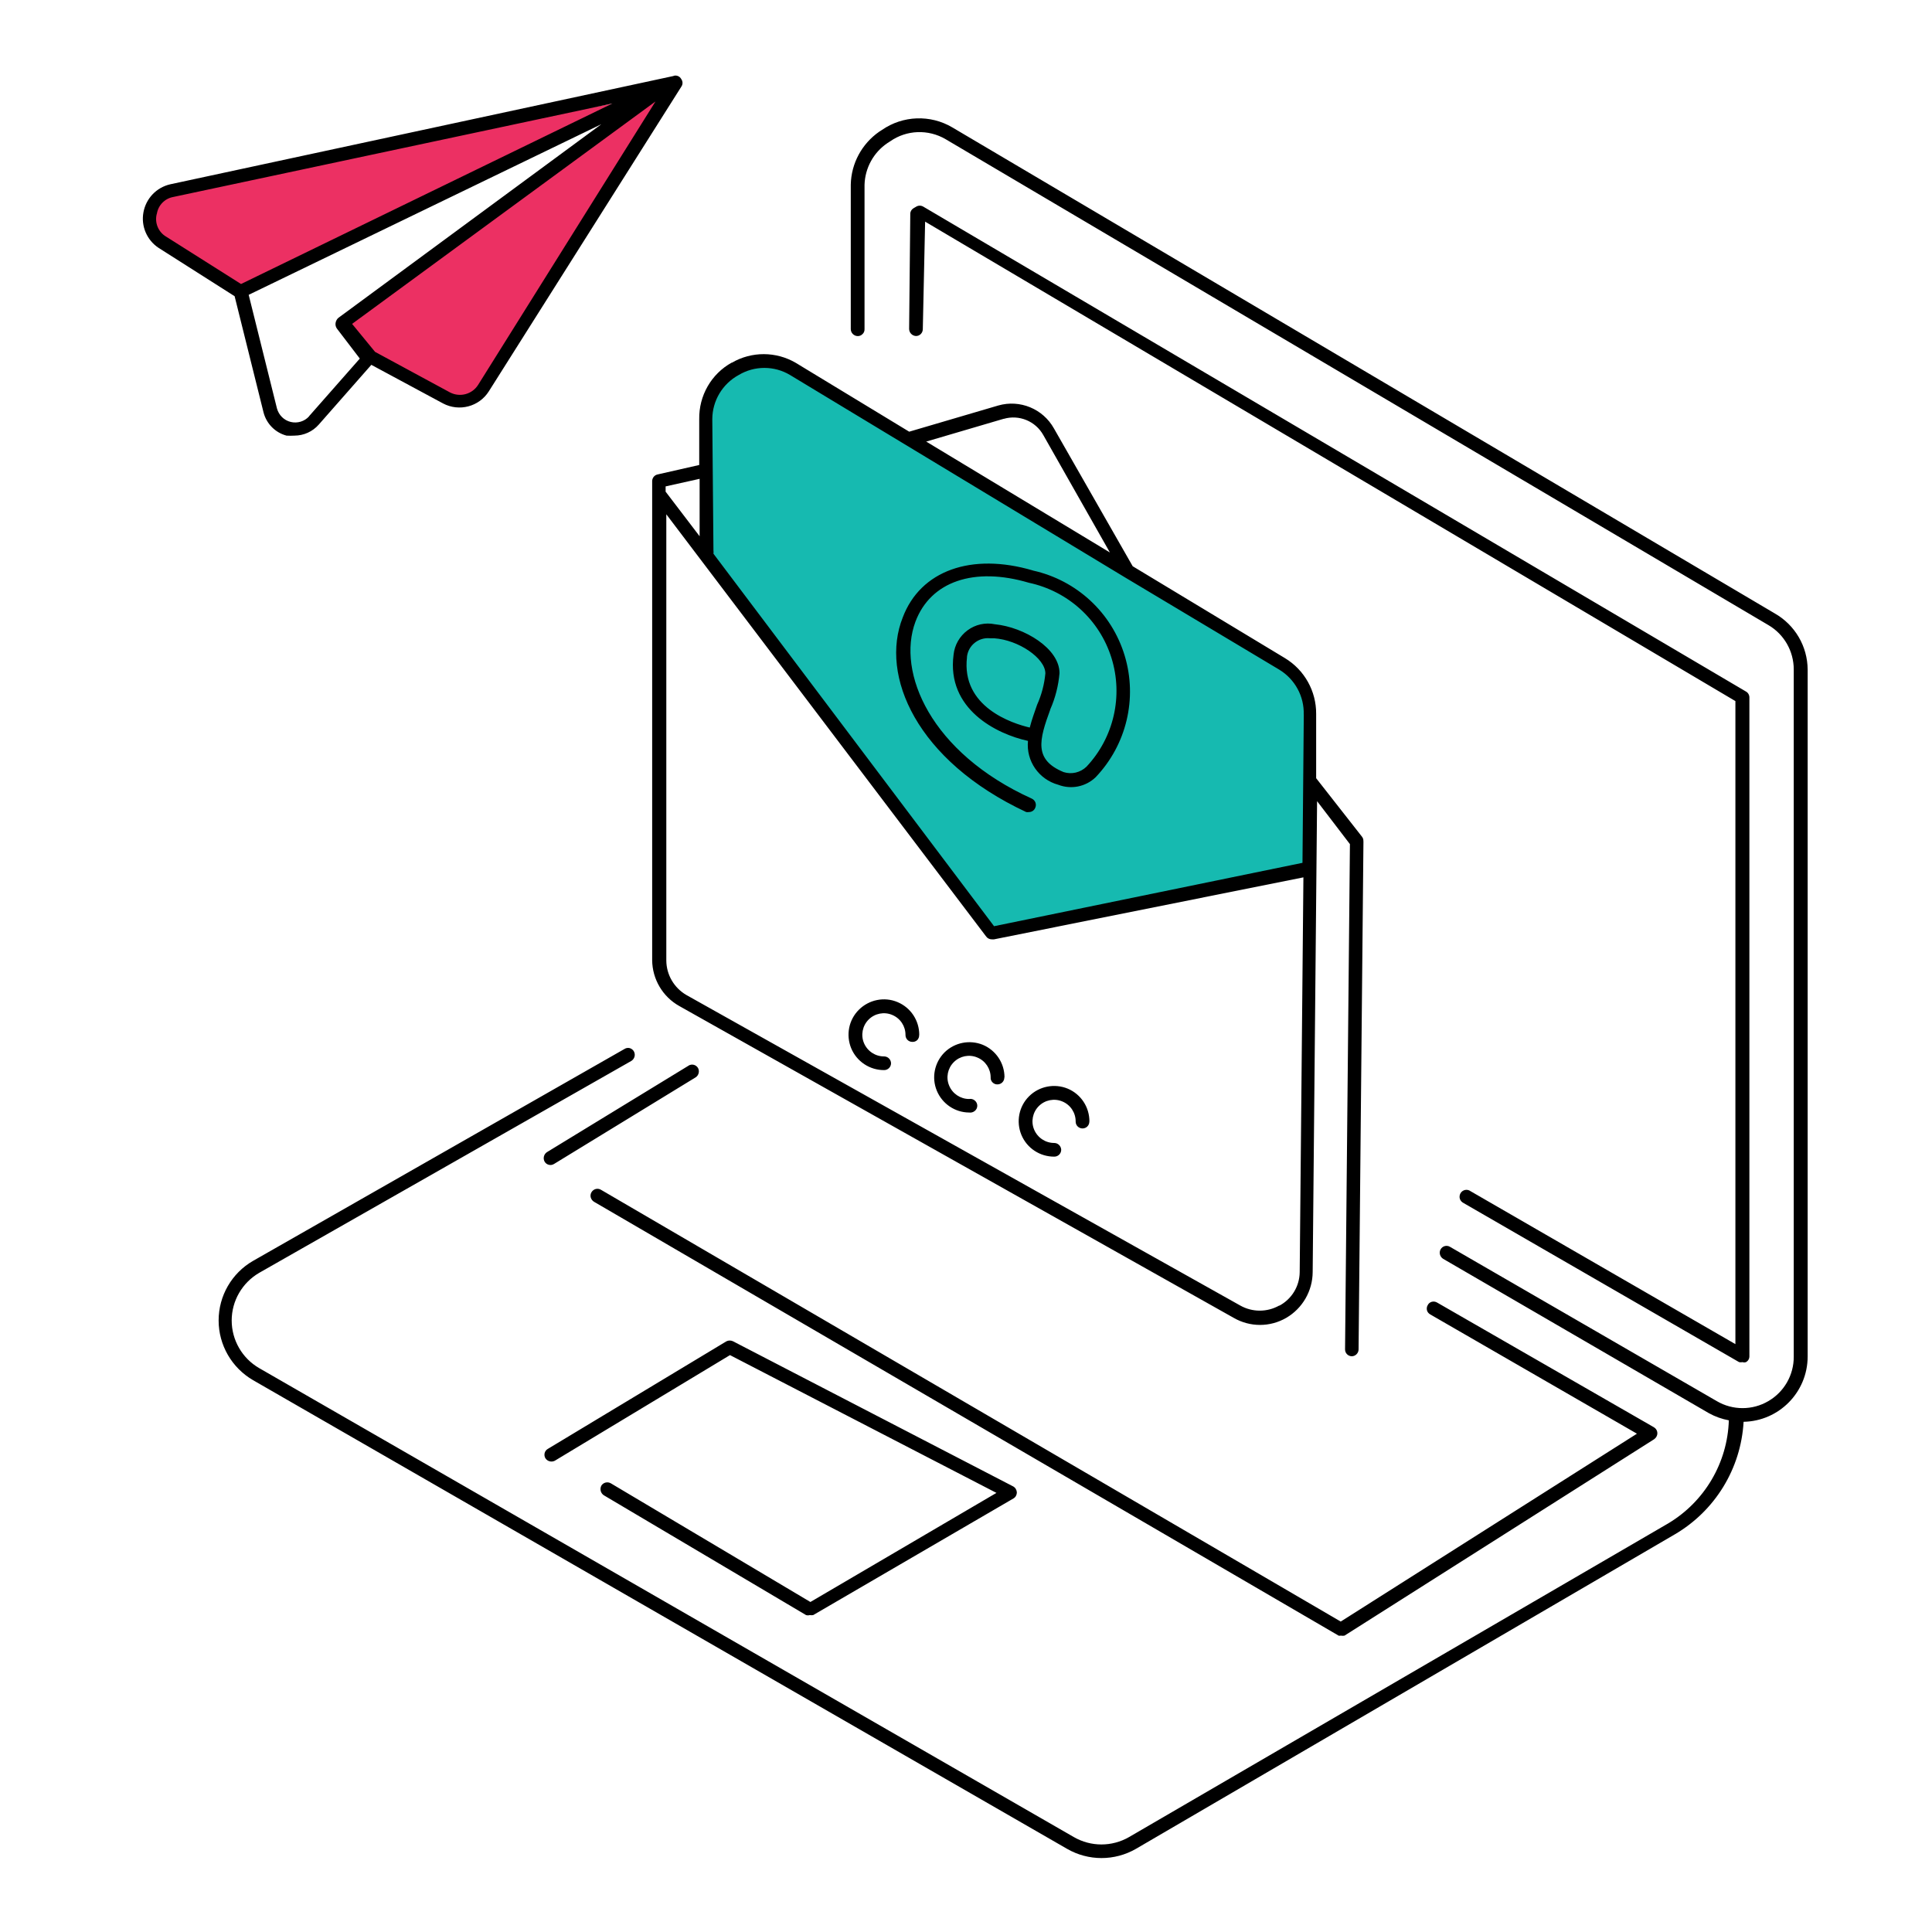 <?xml version="1.0" encoding="UTF-8"?> <svg xmlns="http://www.w3.org/2000/svg" id="Layer_1" version="1.1" viewBox="0 0 250 250"><defs><style> .st0 { fill: #16bab0; } .st1 { fill: #ec3063; } </style></defs><path class="st0" d="M91.01,70.17s-.29-14.58.49-17.51,2.54-5.58,5.18-5.97,8.02,2.25,8.02,2.25l63.66,38.04s.31,1.78.9,4.61,0,21.03,0,21.03l-41.28,7.92-36.98-50.38Z"></path><path class="st1" d="M21.49,24.28l62.89-11.84-53.43,25.12s-9.12-5.53-10.58-7.22-1.52-3.52-.78-4.3,1.91-1.76,1.91-1.76Z"></path><path class="st1" d="M45.07,41.48l41.41-30.59-2.1,4.4s-21.57,34.79-22.49,35.44-1.76.98-3.13.78-11.93-6.07-11.93-6.07l-1.76-3.98Z"></path><path d="M94.69,46.92c-2.65,1.46-4.26,4.28-4.21,7.31v5.94l-5.37,1.22h0c-.42.08-.71.44-.72.86v61.99c.02,2.46,1.36,4.74,3.51,5.94l71.74,40.35c2.11,1.22,4.7,1.22,6.8,0,2.11-1.23,3.41-3.49,3.42-5.94l.57-60.92,4.25,5.56-.63,65.38c0,.49.38.87.86.89.49,0,.89-.41.89-.89l.63-65.76h-.01c.02-.21-.05-.41-.17-.57l-5.94-7.58v-8.32h0c.02-2.95-1.51-5.69-4.04-7.22l-19.7-11.89-10.19-17.83c-1.42-2.54-4.4-3.77-7.2-2.97l-11.53,3.39-14.68-8.91c-2.55-1.49-5.7-1.5-8.26-.02h0ZM90.53,61.96v7.43l-4.4-5.77v-.68l4.4-.98ZM165.53,168.93h.01c-1.57.89-3.49.89-5.06,0l-71.67-40.18c-1.59-.93-2.58-2.62-2.59-4.46v-57.74l41.4,54.65c.16.22.43.35.71.35h.3l40.03-8.02-.48,51.09c-.02,1.82-1.03,3.48-2.64,4.34v-.03ZM168.71,92.45l-.17,19.2-39.91,8.2-36.31-48.2c.02-.14.02-.28,0-.42l-.15-16.99c.01-2.39,1.32-4.57,3.41-5.71,2.05-1.23,4.61-1.23,6.66,0l43.41,26.23,19.88,11.89c2.03,1.23,3.25,3.46,3.17,5.83v-.02ZM129.88,54.2c1.98-.58,4.12.29,5.13,2.11l8.61,15.18-23.77-14.35,10.03-2.95ZM133.66,73.82c-7.94-2.34-14.56,0-16.85,6.09-2.97,7.49,1.75,18.51,15.98,25.17.13.02.24.02.36,0,.35,0,.67-.21.8-.53.22-.45.03-.98-.42-1.2-13.11-5.94-17.53-16.34-15.07-22.91,1.96-5.2,7.58-7.13,14.68-5.03h0c5.05,1.08,9.14,4.78,10.68,9.72,1.54,4.92.31,10.31-3.22,14.07-.79.77-1.93,1.04-2.97.71-3.87-1.6-3.18-4.13-1.72-8.11h-.01c.66-1.49,1.06-3.08,1.2-4.69,0-3.2-4.55-5.94-8.35-6.33h-.01c-1.24-.26-2.53.03-3.55.79-1.01.75-1.67,1.89-1.8,3.16-.92,7.01,5.53,10.25,9.62,11.14h.01c-.26,2.6,1.4,4.99,3.92,5.68,1.67.64,3.55.26,4.84-.98,3.99-4.19,5.43-10.2,3.75-15.74-1.68-5.55-6.21-9.75-11.86-11h-.02ZM133.27,94.15c-2.29-.53-8.91-2.67-8.14-9.12h-.01c.15-1.5,1.49-2.58,2.97-2.44h.53c3.18.21,6.65,2.59,6.65,4.55h0c-.13,1.4-.49,2.77-1.07,4.06-.33.95-.68,1.9-.95,2.95h.01ZM118.94,133.93c.01.24-.08.48-.24.65-.17.16-.41.26-.64.24-.5,0-.89-.39-.89-.89.01-1.13-.66-2.16-1.72-2.6-1.04-.44-2.25-.2-3.05.6-.8.8-1.04,2.01-.6,3.05.44,1.04,1.47,1.73,2.61,1.72.49.01.87.39.89.88,0,.5-.41.89-.89.89-1.86.01-3.54-1.1-4.26-2.81-.71-1.72-.33-3.69.99-5,1.32-1.31,3.3-1.71,5-.99,1.72.72,2.82,2.4,2.81,4.25h0ZM129.96,139.43c0,.49-.39.89-.89.89-.23.01-.46-.08-.64-.26-.16-.16-.26-.39-.24-.64,0-1.13-.68-2.15-1.73-2.58-1.04-.44-2.24-.2-3.04.6-.8.8-1.04,2-.6,3.04.43,1.04,1.45,1.73,2.58,1.73.26-.05.53.02.73.19.21.17.33.42.33.68s-.12.52-.33.68c-.2.17-.48.24-.73.2-1.83-.01-3.48-1.13-4.18-2.83-.7-1.69-.3-3.65,1-4.95,1.31-1.29,3.26-1.67,4.96-.98,1.69.71,2.8,2.37,2.8,4.2h0ZM140.96,145.14c0,.49-.39.88-.88.88s-.89-.39-.89-.88c.01-1.14-.66-2.17-1.72-2.61-1.04-.44-2.25-.2-3.05.6-.8.8-1.04,2.01-.6,3.05.44,1.04,1.47,1.73,2.61,1.72.49.01.87.41.89.88,0,.5-.41.89-.89.89-1.86.01-3.54-1.09-4.26-2.81-.71-1.71-.33-3.69.99-5,1.31-1.31,3.3-1.69,5-.99,1.72.72,2.82,2.4,2.81,4.26h0ZM233.91,86.63v88.91c-.01,4.6-3.69,8.35-8.29,8.44-.34,6.05-3.69,11.52-8.91,14.57l-69.72,40.69c-2.76,1.59-6.15,1.59-8.91,0l-105.34-60.65c-2.75-1.6-4.45-4.54-4.45-7.72s1.69-6.12,4.45-7.71l48.08-27.43c.2-.13.45-.16.68-.1.22.07.42.22.53.43.23.43.08.96-.33,1.22l-48.17,27.43c-2.19,1.28-3.55,3.62-3.55,6.16s1.36,4.89,3.55,6.16l105.43,60.69c2.21,1.27,4.92,1.27,7.13,0l69.77-40.59c4.72-2.82,7.68-7.85,7.85-13.34-.91-.17-1.78-.48-2.59-.93l-34.38-19.97c-.41-.26-.56-.79-.33-1.22.12-.21.31-.37.55-.43.22-.06.48-.02.67.1l34.53,19.97c2.05,1.2,4.6,1.2,6.65,0,2.05-1.18,3.32-3.39,3.3-5.77v-88.91c0-2.36-1.24-4.54-3.26-5.73L122.36,18.01c-2.24-1.31-5.04-1.21-7.16.27l-.36.23c-1.81,1.22-2.91,3.24-2.97,5.41v18.67c.01.24-.08.48-.26.64-.16.17-.39.27-.64.26-.48-.02-.87-.41-.88-.89v-18.72c.06-2.74,1.43-5.27,3.68-6.84l.36-.23c2.7-1.87,6.26-2,9.09-.33l106.44,62.9c2.61,1.49,4.23,4.25,4.25,7.26h0ZM224.56,173.93v-83.21L119.71,28.68l-.3,13.91c0,.49-.39.89-.88.89-.5-.02-.89-.43-.89-.93l.15-14.86c-.01-.3.15-.58.41-.74l.36-.21h0c.28-.17.64-.17.93.01l106.43,62.73c.28.15.45.45.45.77v85.23c.01.33-.16.63-.45.78-.14.05-.29.05-.44,0-.15.03-.3.03-.44,0l-35.66-20.59c-.23-.12-.41-.31-.48-.56-.07-.23-.03-.5.09-.71.13-.22.35-.37.59-.42.26-.05.51.01.71.16l34.27,19.79ZM173.2,211.64l-96.35-56.14c-.2-.13-.35-.33-.41-.56-.06-.22-.02-.48.1-.67.26-.43.8-.57,1.23-.31l95.72,55.87,38.33-24.31-26.74-15.43c-.21-.12-.37-.3-.43-.53s-.02-.49.1-.68c.1-.21.3-.37.53-.43s.48-.02.68.1l28.06,16.14h-.01c.28.16.45.45.45.77s-.16.6-.42.78l-40.06,25.41c-.15.03-.31.03-.48,0-.1.02-.22.02-.33,0h0ZM71.25,150.75c-.33,0-.62-.16-.78-.44-.23-.42-.1-.95.3-1.22l18.34-11.2h-.01c.42-.26.96-.12,1.22.3.23.42.1.95-.29,1.21l-18.31,11.2h0c-.15.09-.31.15-.48.15h0ZM104.86,207.3l24.08-14.12-34.48-17.83-22.67,13.67c-.43.22-.96.08-1.22-.33-.12-.21-.15-.45-.09-.68.06-.22.21-.42.42-.53l23.09-13.91h0c.27-.14.59-.14.86-.01l36.25,18.78c.29.16.46.45.48.78,0,.31-.16.62-.44.78l-25.91,15.09c-.15.03-.3.03-.45,0-.15.05-.31.05-.48,0l-26.18-15.51c-.41-.28-.53-.82-.3-1.25.27-.41.8-.53,1.22-.29l25.83,15.36ZM87.17,9.83L22.02,23.85c-1.78.41-3.13,1.83-3.46,3.63-.33,1.79.45,3.6,1.97,4.6l9.83,6.25,3.75,15.07c.39,1.45,1.52,2.59,2.97,2.97.34.02.67.02,1.01,0,1.21,0,2.36-.52,3.16-1.43l6.8-7.73,9.27,4.99h0c2.09,1.11,4.68.43,5.94-1.57l24.9-39.41c.21-.29.21-.68,0-.98-.19-.37-.62-.55-1.01-.42h0ZM20.3,27.66c.17-1.1,1.02-1.97,2.11-2.17l56.84-12.1-48.06,23.36-9.68-6.12c-1.03-.6-1.53-1.82-1.22-2.97h0ZM40,53.87c-.59.66-1.51.94-2.38.73-.87-.21-1.54-.88-1.78-1.74l-3.66-14.71,45.64-22.08-34.02,25.05c-.19.15-.3.36-.36.59-.07.28-.01.57.15.8l2.97,3.89-6.57,7.46ZM61.87,49.8c-.77,1.22-2.34,1.64-3.62.99l-9.72-5.26-2.97-3.62,39.26-28.78-22.95,36.67Z"></path></svg> 
